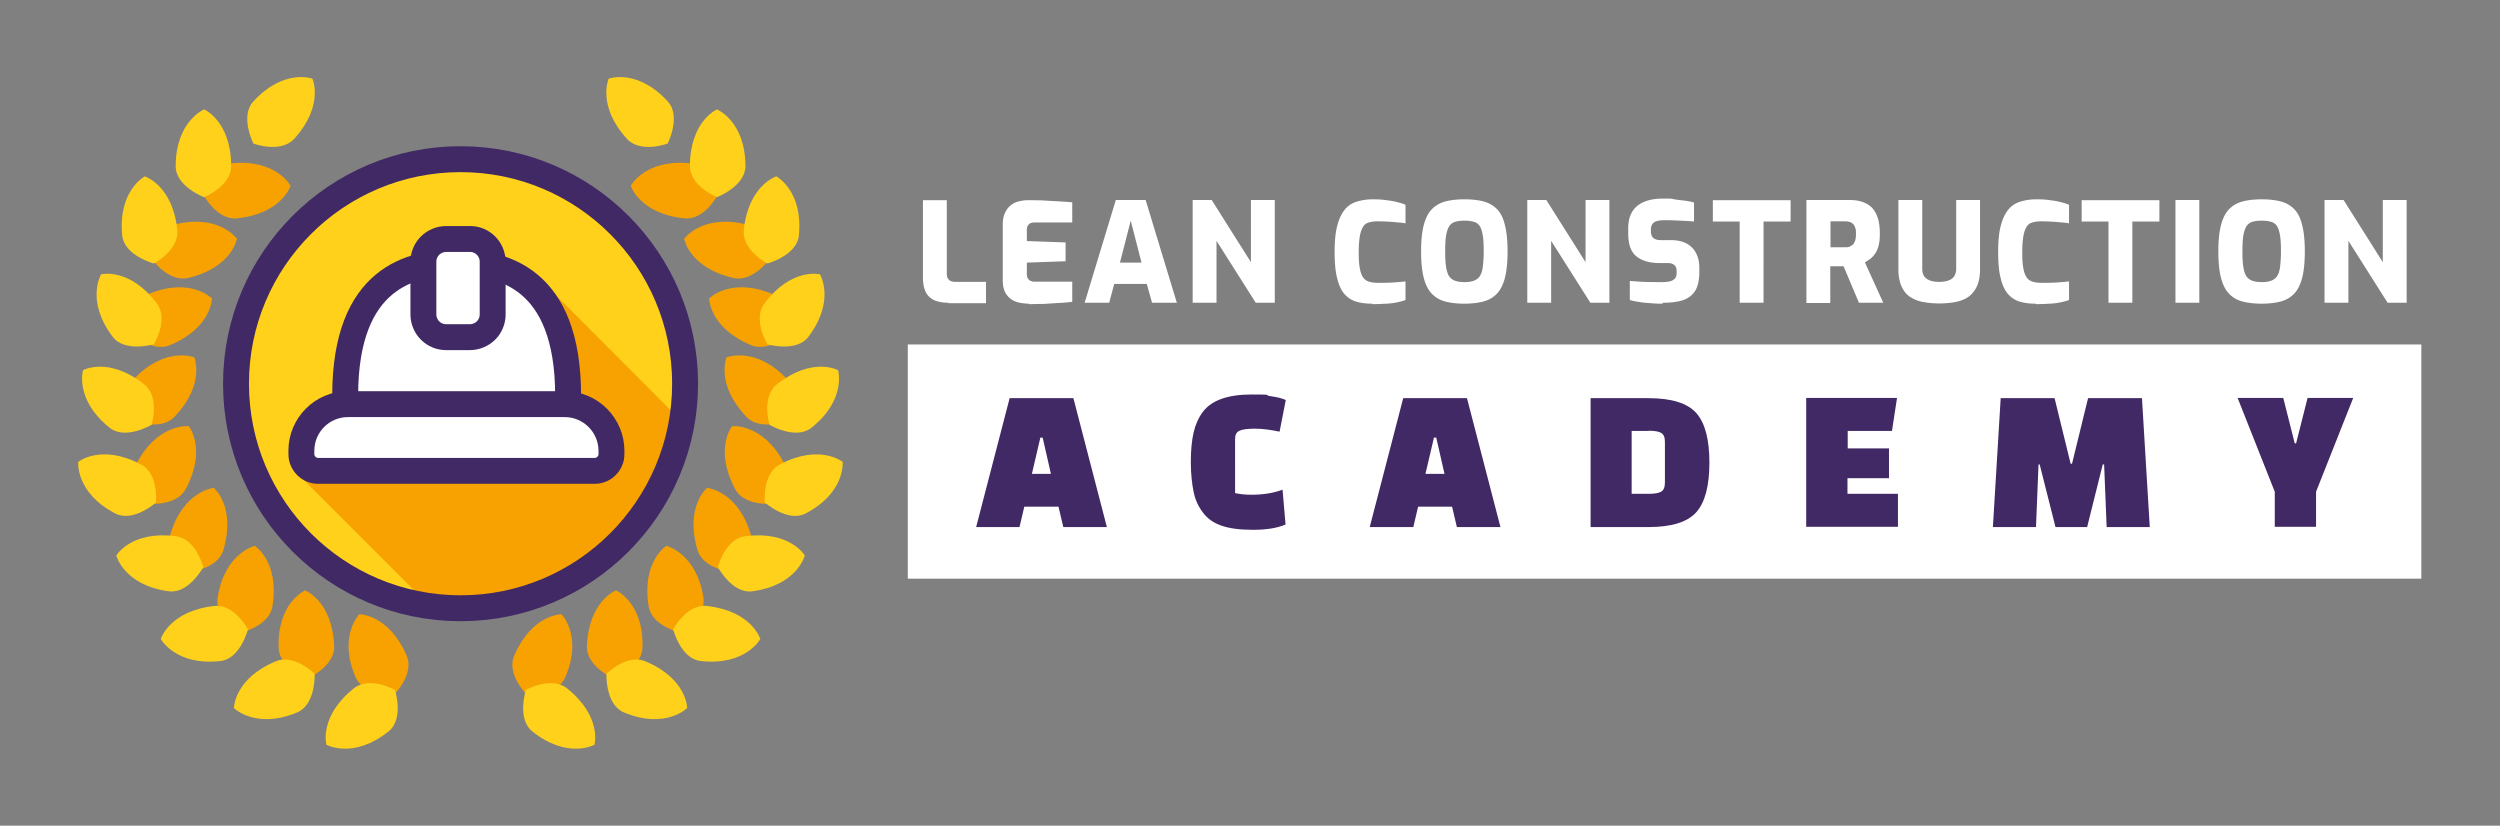 <svg xmlns="http://www.w3.org/2000/svg" id="LCA_LOGO_A_GLOBAL" version="1.1" viewBox="0 0 1090 360"><rect x="0" y="0" width="1090" height="360" fill="#808080" stroke="none"/><defs><clipPath id="clippath"><path fill="none" stroke-width="0" d="M200.8 69.5c54 0 97.9 43.9 97.9 97.9s-43.9 97.9-97.9 97.9-97.9-43.9-97.9-97.9 43.9-97.9 97.9-97.9Z"/></clipPath><style>.cls-1{fill:none}.cls-1,.cls-3{stroke:#412966;stroke-linecap:round;stroke-linejoin:round;stroke-width:11.3px}.cls-10,.cls-6,.cls-9{stroke-width:0}.cls-10,.cls-6{fill-rule:evenodd}.cls-6{fill:#ffd11b}.cls-3,.cls-9{fill:#fff}.cls-10{fill:#f7a200}</style></defs><circle id="HOLDER" cx="200.8" cy="167.3" r="97.9" fill="#ffd11b" stroke-width="0"/><g id="CROWN"><path d="M171.9 302.8s-13.3.6-16.8-7.4c-7.9-18.1 1.6-27.6 1.6-27.6s12.8 0 20.6 18c3.5 8.1-5.4 17-5.4 17Zm-37.5-7.2s-12.6-4.2-12.9-13c-.8-19.7 11.5-25.2 11.5-25.2s11.9 4.5 12.7 24.3c.3 8.8-11.2 13.9-11.2 13.9ZM105 275.8s-11.5-6.6-10.1-15.3C98 241 111.1 238 111.1 238s10.8 6.8 7.7 26.3c-1.4 8.7-13.7 11.5-13.7 11.5Zm-22.6-26.4s-10.6-8.1-8.1-16.5c5.6-18.9 18.9-20.2 18.9-20.2s9.8 8.1 4.2 27.1c-2.5 8.4-15.1 9.6-15.1 9.6Zm-18.1-29.8s-8.7-10-4.6-17.8c9.3-17.4 22.6-16 22.6-16s8 9.9-1.3 27.4c-4.2 7.8-16.7 6.4-16.7 6.4Zm-6.1-36.3s-5.7-12 .4-18.3c13.7-14.2 26.1-9.2 26.1-9.2s5 11.7-8.7 26c-6.1 6.3-17.8 1.6-17.8 1.6Zm-1-38.4s-.5-13.3 7.6-16.7c18.2-7.6 27.6 1.9 27.6 1.9s0 12.8-18.3 20.4c-8.1 3.4-17-5.6-17-5.6Zm8.9-31.9s1.7-13.2 10.3-15.2c19.2-4.6 26.9 6.3 26.9 6.3s-2.1 12.6-21.3 17.1c-8.6 2-15.8-8.3-15.8-8.3Zm22.5-28.1s3.4-12.8 12.2-13.7c19.6-2 25.9 9.8 25.9 9.8s-3.8 12.2-23.4 14.2c-8.8.9-14.6-10.3-14.6-10.3Z" class="cls-10"/><path d="M172.2 300.8s4.1 12.6-2.8 18.1c-15.4 12.3-27.1 5.8-27.1 5.8s-3.4-12.3 12-24.6c6.9-5.5 17.9.7 17.9.7Zm-35-6.9s.5 13.3-7.6 16.7c-18.2 7.6-27.6-1.9-27.6-1.9s0-12.8 18.3-20.4c8.1-3.4 17 5.6 17 5.6Zm-29.1-19.5s-3.3 12.9-12 13.8c-19.6 2.2-26-9.6-26-9.6s3.7-12.2 23.3-14.4c8.8-1 14.7 10.2 14.7 10.2Zm-19.5-27.1s-6.3 11.7-15 10.5c-19.6-2.6-22.9-15.6-22.9-15.6s6.5-11 26.1-8.4c8.7 1.2 11.8 13.4 11.8 13.4ZM68 219.1s-9.9 8.8-17.7 4.8c-17.5-9.1-16.2-22.5-16.2-22.5s9.9-8.1 27.4 1.1c7.8 4.1 6.5 16.6 6.5 16.6Zm-1.9-33.9s-11.4 6.8-18.3 1.3c-15.4-12.3-11.6-25.1-11.6-25.1s11.2-6.1 26.7 6.2c6.9 5.5 3.2 17.6 3.2 17.6Zm1-35.1s-12.8 3.7-18-3.3c-11.9-15.8-5-27.2-5-27.2s12.4-3.1 24.3 12.7c5.3 7-1.3 17.8-1.3 17.8Zm0-35.2s-12.8-3.4-13.8-12.1c-2-19.6 9.8-25.9 9.8-25.9s12.2 3.8 14.2 23.4c.9 8.8-10.3 14.6-10.3 14.6ZM89 86s-12.4-4.7-12.4-13.5C76.6 52.8 89 47.7 89 47.7s11.7 5 11.8 24.7c0 8.8-11.7 13.5-11.7 13.5Zm21.5-23.4s-6-11.8-.1-18.3c13.3-14.6 25.8-10 25.8-10s5.3 11.6-7.9 26.2c-5.9 6.5-17.8 2.1-17.8 2.1Z" class="cls-6"/><path d="M229.6 302.8s13.3.6 16.8-7.4c7.9-18.1-1.6-27.6-1.6-27.6s-12.8 0-20.6 18c-3.5 8.1 5.4 17 5.4 17Zm37.6-7.2s12.6-4.2 12.9-13c.8-19.7-11.5-25.2-11.5-25.2s-11.9 4.5-12.7 24.3c-.3 8.8 11.2 13.9 11.2 13.9Zm29.4-19.8s11.5-6.6 10.1-15.3c-3.1-19.5-16.2-22.5-16.2-22.5s-10.8 6.8-7.7 26.3c1.4 8.7 13.7 11.5 13.7 11.5Zm22.6-26.4s10.6-8.1 8.1-16.5c-5.6-18.9-19-20.2-19-20.2s-9.8 8.1-4.2 27.1c2.5 8.4 15.1 9.6 15.1 9.6Zm18-29.8s8.7-10 4.6-17.8c-9.3-17.4-22.6-16-22.6-16s-8 9.9 1.3 27.4c4.1 7.8 16.7 6.4 16.7 6.4Zm6.1-36.3s5.7-12-.4-18.3c-13.7-14.2-26.1-9.2-26.1-9.2s-5 11.7 8.7 26c6.1 6.3 17.8 1.6 17.8 1.6Zm1.1-38.4s.5-13.3-7.6-16.7c-18.2-7.6-27.6 1.9-27.6 1.9s0 12.8 18.3 20.4c8.1 3.4 17-5.6 17-5.6Zm-8.9-31.9s-1.7-13.2-10.3-15.2c-19.2-4.6-26.9 6.3-26.9 6.3s2.1 12.6 21.4 17.1c8.6 2 15.9-8.3 15.9-8.3ZM313 84.9s-3.4-12.8-12.1-13.7C281.3 69.2 275 81 275 81s3.8 12.2 23.4 14.2c8.8.9 14.6-10.3 14.6-10.3Z" class="cls-10"/><path d="M229.3 300.8s-4.1 12.6 2.8 18.1c15.4 12.3 27.1 5.8 27.1 5.8s3.4-12.3-12-24.6c-6.9-5.5-17.9.7-17.9.7Zm35.1-6.9s-.5 13.3 7.6 16.7c18.2 7.6 27.6-1.9 27.6-1.9s0-12.8-18.3-20.4c-8.1-3.4-17 5.6-17 5.6Zm29.1-19.5s3.3 12.9 12 13.8c19.6 2.2 26-9.6 26-9.6s-3.7-12.2-23.3-14.4c-8.8-1-14.7 10.2-14.7 10.2Zm19.5-27.1s6.3 11.7 15 10.5c19.6-2.6 22.9-15.6 22.9-15.6s-6.5-11-26.1-8.4c-8.7 1.2-11.8 13.4-11.8 13.4Zm20.5-28.2s9.9 8.8 17.7 4.8c17.5-9.1 16.2-22.5 16.2-22.5s-9.9-8.1-27.4 1.1c-7.8 4.1-6.5 16.6-6.5 16.6Zm2-33.9s11.4 6.8 18.3 1.3c15.4-12.3 11.6-25.1 11.6-25.1s-11.2-6.1-26.7 6.2c-6.9 5.5-3.2 17.6-3.2 17.6Zm-1-35.1s12.8 3.7 18-3.3c11.9-15.8 5-27.2 5-27.2s-12.4-3.1-24.2 12.7c-5.3 7 1.3 17.8 1.3 17.8Zm0-35.2s12.8-3.4 13.8-12.1c2-19.6-9.8-25.9-9.8-25.9s-12.2 3.8-14.2 23.4c-.9 8.8 10.3 14.6 10.3 14.6Zm-22-28.9s12.4-4.7 12.5-13.5c0-19.7-12.4-24.8-12.4-24.8s-11.7 5-11.8 24.7c0 8.8 11.7 13.5 11.7 13.5Zm-21.4-23.4s6-11.8.1-18.3c-13.3-14.6-25.8-10-25.8-10s-5.3 11.6 7.9 26.2c5.9 6.5 17.8 2.1 17.8 2.1Z" class="cls-6"/></g><g clip-path="url(#clippath)"><g id="HELMET"><path d="m375.8 262.4-106.5 83.7-140.9-140.9L234.7 121l141 141.4Z" class="cls-10"/><path fill="#fff" fill-rule="evenodd" stroke-width="0" d="M266.6 196.6v1.4c0 4-3.3 7.3-7.3 7.3H138.7c-4 0-7.3-3.3-7.3-7.3v-1.5c0-11.2 9.1-20.3 20.3-20.3h94.5c11.2 0 20.4 9.1 20.4 20.4Z"/><path d="M247.7 172.5c0-51.8-29.1-58.1-48.6-58.1s-48.6 6.3-48.6 58.1" class="cls-3"/><path d="M266.6 196.6v1.4c0 4-3.3 7.3-7.3 7.3H138.7c-4 0-7.3-3.3-7.3-7.3v-1.5c0-11.2 9.1-20.3 20.3-20.3h94.5c11.2 0 20.4 9.1 20.4 20.4h0Z" class="cls-1"/><path d="M194.5 104.2c-2.6 0-5.2 1.1-7 2.9-1.9 1.9-2.9 4.4-2.9 7v23c0 2.6 1.1 5.2 2.9 7 1.9 1.9 4.4 2.9 7 2.9h10.4c2.6 0 5.2-1.1 7-2.9 1.9-1.9 2.9-4.4 2.9-7v-23c0-5.5-4.5-10-10-9.9h-10.4 0Z" class="cls-3"/></g></g><circle id="FRAME" cx="200.8" cy="167.3" r="97.9" class="cls-1"/><g id="TEXTS"><path id="Holder" d="M395.8 150.2h659.9v102.1H395.8V150.2Z" class="cls-9"/><path fill="#412966" stroke-width="0" d="M444.6 229.8h-19l14.6-56.2H468l14.6 56.2h-19l-2.1-8.9h-14.9l-2.1 8.9Zm9-39-3.7 15.8h8.3l-3.6-15.8h-1Zm105.6 22.8 1.3 15.1c-3.8 1.6-8.5 2.3-14.2 2.3s-10.3-.6-13.7-1.8c-3.5-1.2-6.2-3.1-8.1-5.7-2-2.6-3.4-5.6-4.1-9.1s-1.2-7.8-1.2-12.9.4-9.4 1.2-12.9c.8-3.5 2.2-6.6 4.1-9.1 3.8-5 10.9-7.5 21.2-7.5s5 .2 8 .7c3.1.4 5.4 1 6.9 1.7l-2.7 13.8c-3.9-.8-7.5-1.3-10.7-1.3s-5.5.3-6.8.9c-1.3.6-1.9 1.8-1.9 3.6V215c2.3.5 4.7.7 7.1.7 5.1 0 9.6-.7 13.6-2.2Zm57 16.2h-19l14.6-56.2h27.8l14.6 56.2h-19l-2.1-8.9h-14.8l-2.1 8.9Zm9-39-3.7 15.8h8.3l-3.6-15.8h-1Zm68.3 39v-56.2h25.2c10.1 0 17.1 2.2 20.9 6.5 3.8 4.3 5.7 11.5 5.7 21.6s-1.9 17.3-5.7 21.6-10.7 6.5-20.9 6.5h-25.2Zm25.4-41.9h-7.5v27.4h7.5c2.5 0 4.2-.3 5.3-.9s1.7-1.9 1.7-3.9v-17.9c0-2-.6-3.3-1.7-3.9s-2.9-.9-5.3-.9Zm104.6 20.6h-18v6.8h22v14.4h-40v-56.2h39.6l-2.2 14.4h-19.3v7.6h18v13.1Zm64.2 21.3h-18.8l3.4-56.2h23.5l7 28.6h.6l7-28.6h23.5l3.4 56.2h-18.8l-1.1-27.3h-.6l-6.8 27.3h-13.8l-6.9-27.3h-.5l-1.1 27.3Zm107.8-56.3 5 19.8h.6l5-19.8h19.9l-16.2 40.9v15.3h-18v-15.3l-16.2-40.9h19.9Z"/><path d="M413.6 132c-2.5 0-4.6-.4-6.3-1.1-1.6-.8-2.9-2-3.7-3.6-.8-1.7-1.2-3.8-1.2-6.4V87.3h10.4v31.9c0 .8.1 1.5.4 2.1.3.5.7.9 1.2 1.2.5.2 1.2.4 1.9.4h13.6v9.3h-16.4Zm35 .4c-1 0-2.1-.1-3.4-.3s-2.6-.6-3.8-1.3c-1.2-.7-2.2-1.7-3-3.1s-1.2-3.3-1.2-5.6V98c0-2.1.3-3.8 1-5.2a8.5 8.5 0 0 1 2.5-3.3c1-.8 2.2-1.4 3.5-1.7 1.3-.3 2.5-.5 3.7-.5 3.2 0 6 0 8.4.2 3.7.2 7.5.4 11.2.7V97h-16.4c-1.1 0-1.9.2-2.5.8s-.9 1.3-.9 2.4v4.9l16.9.6v8.2l-16.9.6v4.7c0 .9.1 1.6.4 2.1s.7.9 1.1 1.1c.5.2 1 .4 1.6.4h16.7v8.8c-1.8.2-3.7.4-5.9.5s-4.4.3-6.6.4c-2.2 0-4.4.1-6.4.1Zm24.3-.4 13.6-44.8h13l13.6 44.8h-10.8l-2.3-8.2h-14.2l-2.2 8.2h-10.8Zm15.4-17.5h9.4L493 96.2l-4.7 18.3ZM520 132V87.2h8.3l17.1 27.1V87.2h10.4V132h-8.3l-17.1-27v27H520Zm78.2.4c-2.6 0-4.9-.3-6.9-.9s-3.7-1.7-5.1-3.3c-1.4-1.6-2.5-3.9-3.2-6.9-.8-3-1.1-6.9-1.1-11.7s.4-8.5 1.2-11.4c.8-3 1.9-5.2 3.3-6.9s3.2-2.8 5.2-3.4c2-.6 4.3-1 6.8-1s4.3.1 6.2.4c1.8.2 3.5.5 4.8.9 1.4.3 2.5.7 3.4 1.1v8.1c-.8-.2-1.8-.3-3-.4-3-.3-6.1-.5-9.2-.5-1.5 0-2.8.2-3.8.5-1.1.3-1.9.9-2.5 1.9-.6.9-1.1 2.3-1.4 4-.3 1.8-.5 4.1-.5 6.9s.1 4.9.4 6.7.7 3.1 1.3 4.1 1.4 1.7 2.5 2.1c1.1.4 2.4.6 4.1.6 3.1 0 5.5 0 7.5-.2 1.9-.1 3.5-.3 4.6-.4v8.1c-1 .4-2.2.7-3.6 1-1.4.3-2.9.5-4.7.6s-3.8.2-6.1.2Zm40.3 0c-3.1 0-5.8-.3-8.2-.9s-4.3-1.7-5.9-3.3c-1.6-1.6-2.8-3.9-3.6-6.9-.8-3-1.2-6.9-1.2-11.7s.4-8.6 1.2-11.6c.8-3 2-5.3 3.6-6.9 1.6-1.6 3.6-2.7 5.9-3.3 2.3-.6 5.1-.9 8.2-.9s5.9.3 8.2.9c2.3.6 4.3 1.7 5.9 3.3s2.8 3.9 3.5 6.9c.8 3 1.2 6.9 1.2 11.6s-.4 8.7-1.2 11.7c-.8 3-2 5.3-3.6 6.9-1.6 1.6-3.5 2.7-5.9 3.3s-5.1.9-8.2.9Zm0-9.4c1.7 0 3-.2 4.1-.6 1.1-.4 2-1.1 2.6-2 .6-.9 1.1-2.3 1.3-4s.4-4 .4-6.8-.1-5.2-.4-6.9c-.3-1.8-.7-3.1-1.3-4.1-.6-.9-1.5-1.6-2.6-1.9-1.1-.3-2.5-.5-4.1-.5s-3 .2-4 .5c-1.1.3-2 1-2.6 1.9-.6.9-1.1 2.3-1.4 4.1-.3 1.8-.4 4.1-.4 6.9s.1 5 .4 6.8.7 3.1 1.3 4c.6.9 1.5 1.6 2.6 2 1.1.4 2.5.6 4.1.6Zm27.4 9V87.2h8.3l17.1 27.1V87.2h10.4V132h-8.3l-17.1-27v27h-10.4Zm59 .4c-1.2 0-2.5 0-3.8-.1s-2.5-.2-3.8-.3-2.4-.3-3.6-.5-2.2-.4-3.1-.7v-8.3c1.3.1 2.7.2 4.3.3 3.1.2 6.3.2 9.4.2 1.5 0 2.6-.1 3.6-.3 1-.2 1.7-.6 2.3-1.2.5-.5.8-1.3.8-2.3V118c0-1.1-.3-1.9-1.1-2.5-.7-.6-1.6-.8-2.8-.8h-3.4c-4.5 0-7.9-1-10.3-3s-3.5-5.3-3.5-10v-2.1c0-4.4 1.3-7.6 3.9-9.8 2.6-2.1 6.3-3.2 11.1-3.2s3.5 0 5.1.3 3.2.4 4.7.6 2.8.5 3.9.8v8.3c-1.8-.2-3.9-.3-6.2-.4s-4.4-.2-6.3-.2-2.3.1-3.3.3c-1 .2-1.7.6-2.2 1.2-.5.6-.8 1.4-.8 2.6v.9c0 1.2.4 2.2 1.1 2.8.7.6 1.9.9 3.4.9h4.2c2.8 0 5.1.5 6.9 1.5s3.2 2.4 4.1 4.2c.9 1.8 1.4 3.8 1.4 6.1v2.2c0 3.7-.7 6.5-2 8.4s-3.2 3.2-5.5 3.9-5.2 1-8.5 1Zm33.6-.4V96.6h-11.7v-9.3h33.9v9.3h-11.8V132h-10.4Zm29.1 0V87.2h18.8c1.9 0 3.6.2 5.2.7 1.6.5 3 1.2 4.2 2.3 1.2 1.1 2.1 2.6 2.8 4.5.7 1.9 1 4.3 1 7.2s-.2 3.7-.5 5.1c-.4 1.4-.8 2.6-1.5 3.5-.6.9-1.3 1.7-2.1 2.3s-1.6 1.1-2.4 1.6l8 17.6h-10.6l-6.7-15.9H798v16h-10.5Zm10.5-24.2h6.5c.7 0 1.4 0 1.9-.3s1-.5 1.5-1c.4-.5.7-1.1.9-1.8.2-.7.3-1.6.3-2.7s0-1.9-.3-2.6c-.2-.7-.5-1.3-.9-1.7-.4-.4-.9-.7-1.5-.9-.6-.2-1.2-.3-1.9-.3h-6.5v11.2Zm47.5 24.5c-2.5 0-4.8-.2-7-.6s-4-1.1-5.7-2.2c-1.7-1.1-2.9-2.6-3.8-4.6-.9-1.9-1.4-4.5-1.4-7.5V87.2h10.4v30.1c0 1.3.3 2.4.9 3.2.6.8 1.4 1.4 2.5 1.8 1.1.4 2.4.6 4 .6s2.8-.2 4-.6c1.1-.4 2-1 2.5-1.8s.9-1.9.9-3.2V87.2h10.4v30.2c0 3.1-.5 5.6-1.4 7.5-.9 1.9-2.2 3.5-3.8 4.6s-3.5 1.8-5.7 2.2-4.5.6-6.9.6Zm41.9.1c-2.6 0-4.9-.3-6.9-.9s-3.7-1.7-5.1-3.3c-1.4-1.6-2.5-3.9-3.2-6.9-.8-3-1.1-6.9-1.1-11.7s.4-8.5 1.2-11.4c.8-3 1.9-5.2 3.3-6.9s3.2-2.8 5.2-3.4c2-.6 4.3-1 6.8-1s4.3.1 6.2.4c1.8.2 3.5.5 4.8.9 1.4.3 2.5.7 3.4 1.1v8.1c-.8-.2-1.8-.3-3-.4-3-.3-6.1-.5-9.2-.5-1.5 0-2.8.2-3.8.5-1.1.3-1.9.9-2.5 1.9-.6.9-1.1 2.3-1.4 4-.3 1.8-.5 4.1-.5 6.9s.1 4.9.4 6.7.7 3.1 1.3 4.1 1.4 1.7 2.5 2.1c1.1.4 2.4.6 4.1.6 3.1 0 5.5 0 7.5-.2 1.9-.1 3.5-.3 4.6-.4v8.1c-1 .4-2.2.7-3.6 1-1.4.3-2.9.5-4.7.6s-3.8.2-6.1.2Zm31.8-.4V96.6h-11.7v-9.3h33.9v9.3h-11.8V132h-10.4Zm29.2 0V87.2h10.4V132h-10.4Zm37.6.4c-3.1 0-5.8-.3-8.2-.9s-4.3-1.7-5.9-3.3c-1.6-1.6-2.8-3.9-3.6-6.9-.8-3-1.2-6.9-1.2-11.7s.4-8.6 1.2-11.6c.8-3 2-5.3 3.6-6.9 1.6-1.6 3.6-2.7 5.9-3.3 2.3-.6 5.1-.9 8.2-.9s5.9.3 8.2.9c2.3.6 4.3 1.7 5.9 3.3s2.8 3.9 3.5 6.9c.8 3 1.2 6.9 1.2 11.6s-.4 8.7-1.2 11.7c-.8 3-2 5.3-3.6 6.9-1.6 1.6-3.5 2.7-5.9 3.3s-5.1.9-8.2.9Zm0-9.4c1.7 0 3-.2 4.1-.6 1.1-.4 2-1.1 2.6-2 .6-.9 1.1-2.3 1.3-4s.4-4 .4-6.8-.1-5.2-.4-6.9c-.3-1.8-.7-3.1-1.3-4.1-.6-.9-1.5-1.6-2.6-1.9-1.1-.3-2.5-.5-4.1-.5s-3 .2-4 .5c-1.1.3-2 1-2.6 1.9-.6.9-1.1 2.3-1.4 4.1-.3 1.8-.4 4.1-.4 6.9s.1 5 .4 6.8.7 3.1 1.3 4c.6.9 1.5 1.6 2.6 2 1.1.4 2.5.6 4.1.6Zm27.4 9V87.2h8.3l17.1 27.1V87.2h10.4V132h-8.3l-17.1-27v27h-10.4Z" class="cls-9"/></g></svg>